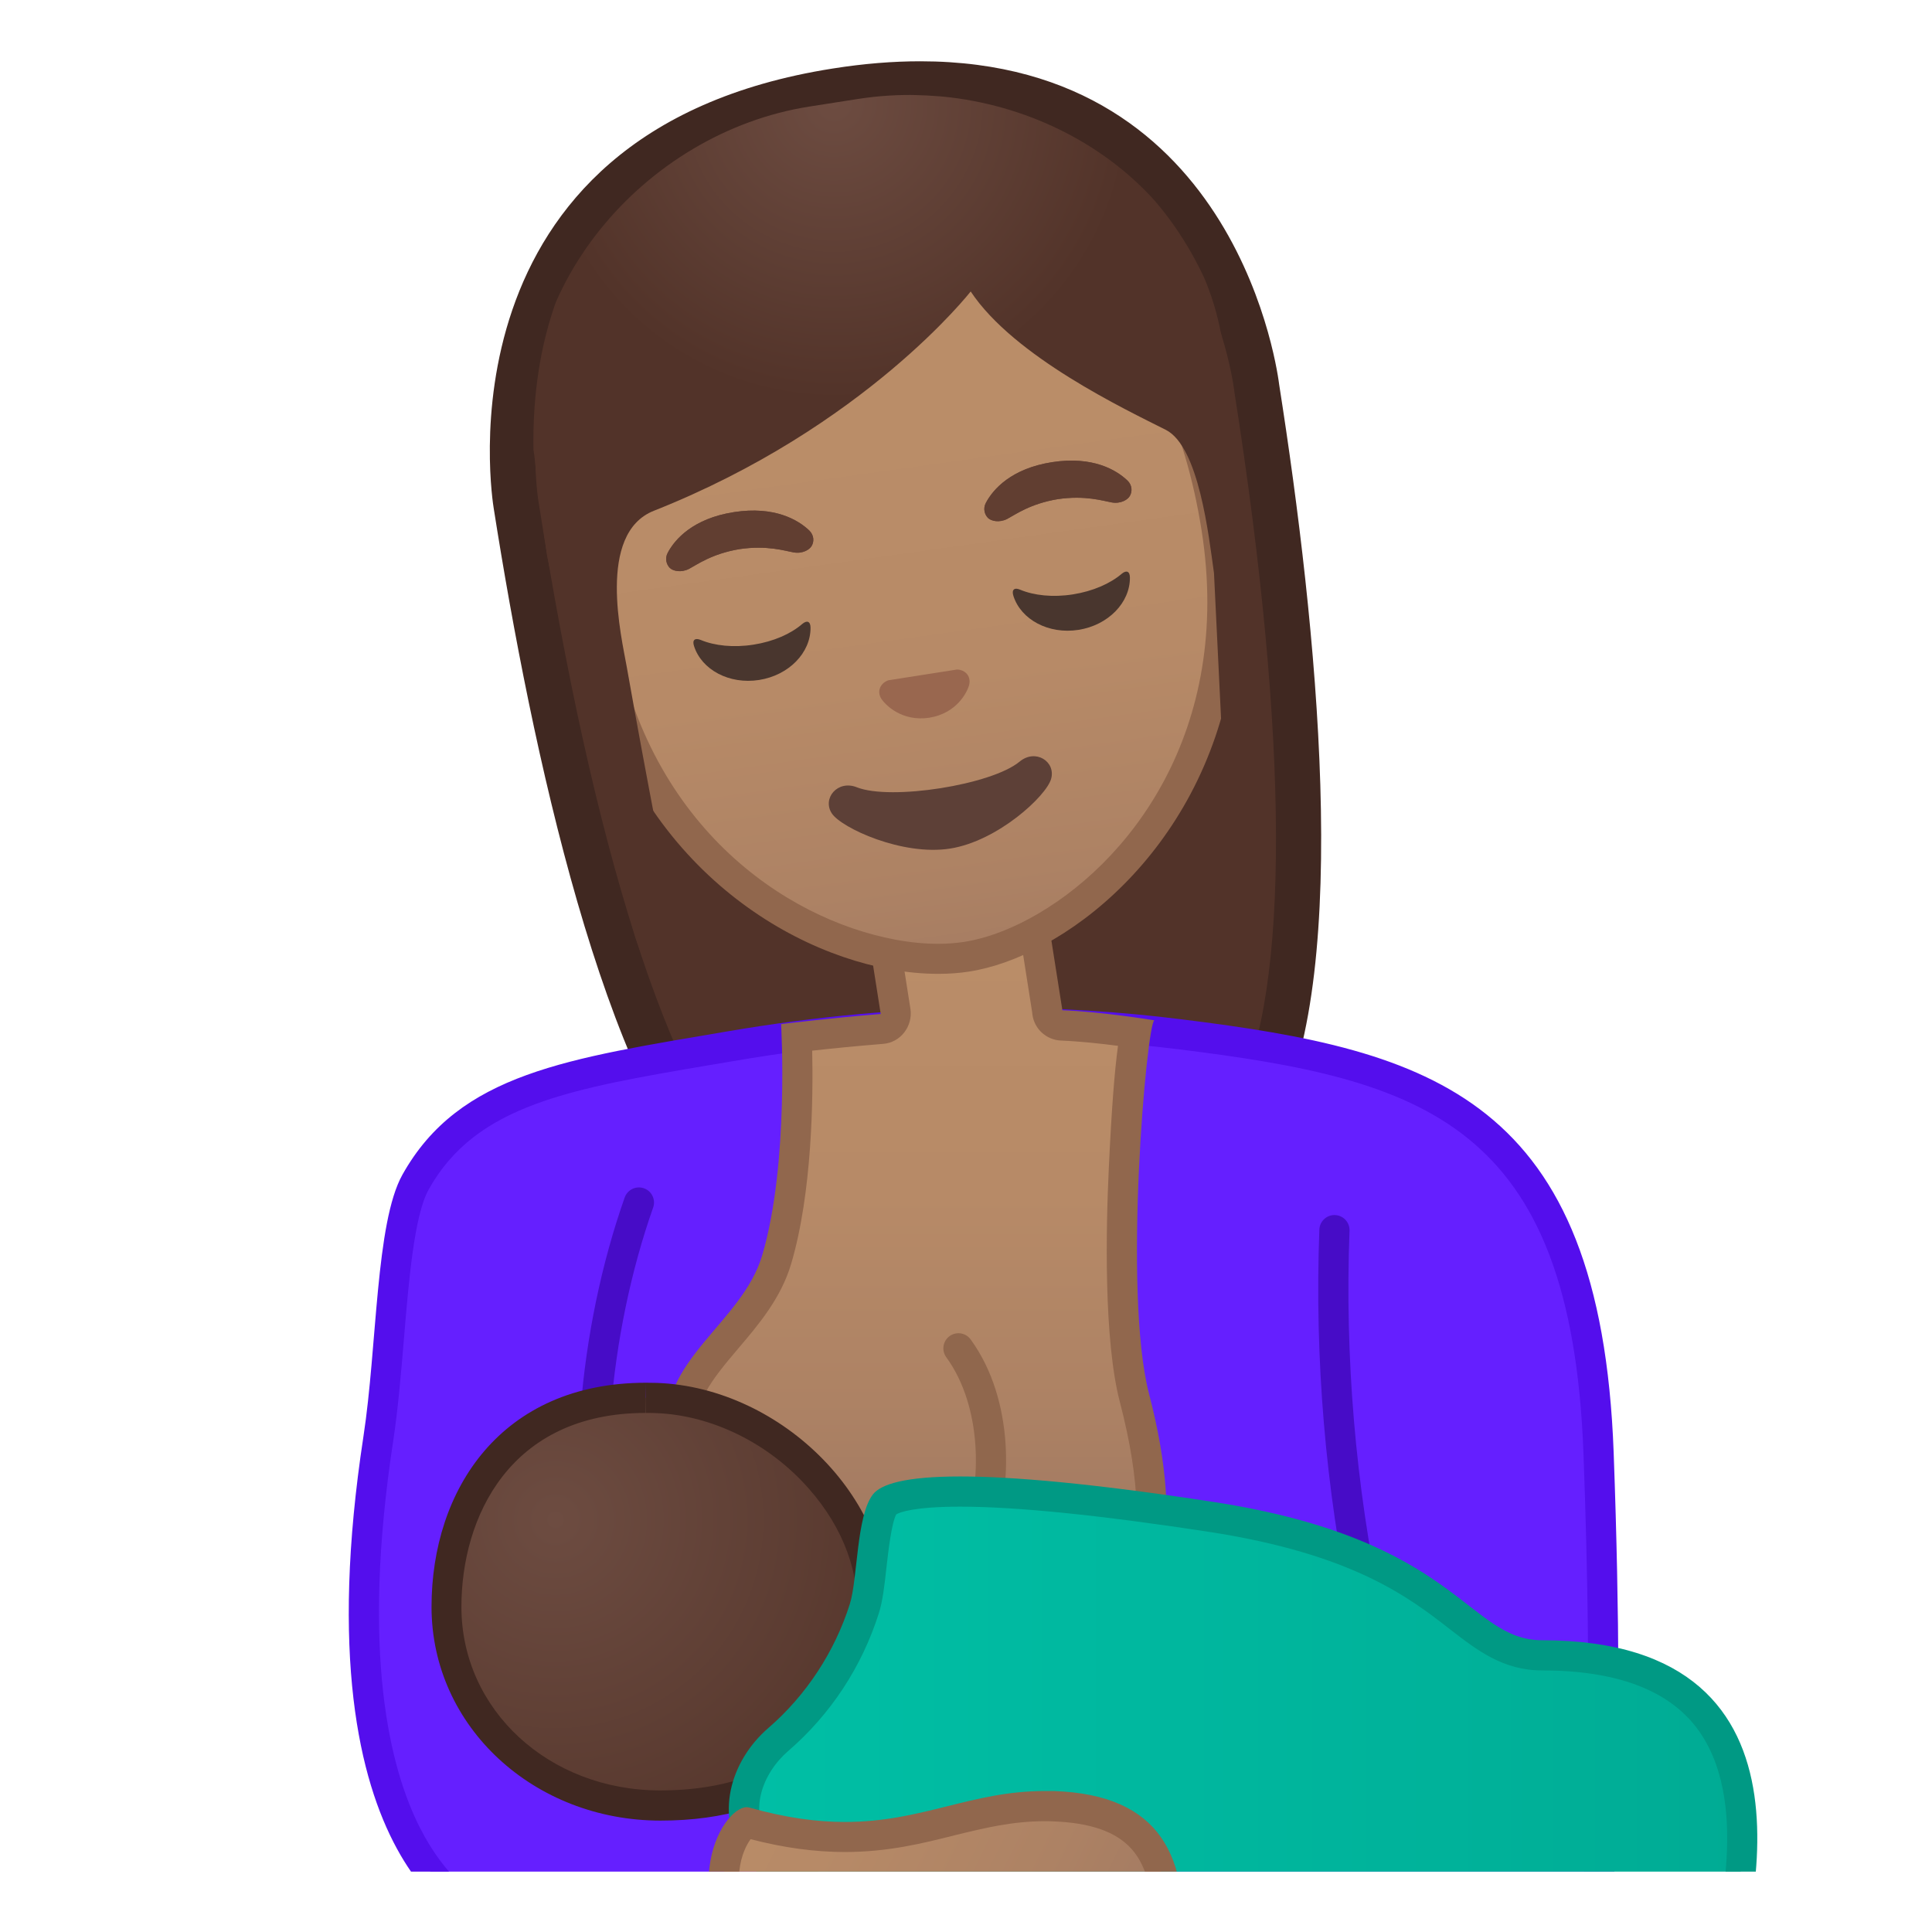 <svg enable-background="new 0 0 128 128" viewBox="0 0 128 128" xmlns="http://www.w3.org/2000/svg" xmlns:xlink="http://www.w3.org/1999/xlink"><defs><rect id="g" x="4" y="4" width="120" height="120"/></defs><clipPath id="a"><use xlink:href="#g"/></clipPath><g clip-path="url(#a)"><radialGradient id="f" cx="56.454" cy="21.611" r="22.295" gradientUnits="userSpaceOnUse"><stop stop-color="#6D4C41" offset="0"/><stop stop-color="#523329" offset="1"/></radialGradient><path d="m54.81 80.86c-1.45 0-4.15-0.28-5.99-2.13-5.75-5.81-10.94-21.89-14.62-45.28-0.07-0.43-1.57-10.33 4.09-18.11 3.6-4.96 9.37-8.1 17.12-9.32 1.93-0.3 3.8-0.46 5.56-0.46 19 0 22.01 18.04 22.29 20.1 3.69 23.46 3.68 40.36 0 47.65-1.6 3.17-5.75 4.07-5.79 4.08l-10.95 1.7-11.01 1.75c-0.02-0.01-0.29 0.02-0.7 0.02z" fill="url(#f)"/><path d="m60.97 7.06c7.6 0 13.36 2.99 17.12 8.9 2.82 4.43 3.56 9.02 3.68 9.9 0 0.02 0.01 0.08 0.01 0.1 3.63 23.08 3.68 39.66 0.13 46.67-1.2 2.38-4.34 3.19-4.71 3.27l-10.93 1.7-10.91 1.73c-0.09 0.01-0.29 0.02-0.56 0.02-0.98 0-3.42-0.16-4.93-1.69-5.53-5.59-10.57-21.38-14.2-44.47-0.06-0.39-1.47-9.69 3.82-16.98 3.36-4.63 8.79-7.56 16.14-8.72 1.87-0.29 3.66-0.43 5.34-0.43m0-3c-1.8 0-3.72 0.15-5.8 0.48-26.6 4.18-22.52 28.75-22.46 29.14 2.51 15.93 7.26 38.25 15.03 46.1 2.25 2.27 5.48 2.58 7.06 2.58 0.58 0 0.94-0.04 0.94-0.04l11.01-1.75 11.01-1.72s4.86-0.96 6.83-4.87c4.98-9.86 2.66-32.56 0.16-48.49-0.05-0.36-2.54-21.43-23.78-21.43z" fill="#402821"/></g><g clip-path="url(#a)"><path d="m32.02 127c-1.18-0.51-10.95-5.57-6.95-31.68 0.32-2.07 0.51-4.42 0.7-6.69 0.34-4.13 0.7-8.4 1.77-10.31 3.37-6.04 9.8-7.13 19.52-8.78l1.37-0.23c6.06-1.03 11.81-1.54 17.59-1.54 4.04 0 8.14 0.26 12.21 0.76 16.18 2.01 26.85 5.03 27.69 27.76 0.68 18.45 0.07 27.94-0.16 30.71h-73.74z" fill="#651FFF"/><path d="m66.02 68.77c3.99 0 8.06 0.25 12.08 0.75 16.14 2 26 4.81 26.81 26.8 0.62 16.74 0.17 26.07-0.09 29.68h-72.6c-0.68-0.33-2.67-1.52-4.39-4.89-2-3.93-3.93-11.56-1.78-25.64 0.32-2.1 0.52-4.47 0.71-6.75 0.32-3.84 0.68-8.19 1.64-9.91 3.14-5.63 9.38-6.68 18.82-8.28l1.37-0.23c6.01-1.03 11.71-1.53 17.43-1.53m0-2c-6.11 0-11.99 0.57-17.76 1.55-10.61 1.81-17.83 2.76-21.6 9.51-1.78 3.19-1.67 11.4-2.58 17.33-4.44 29.03 7.75 32.84 7.75 32.84h74.83s1.08-9.08 0.25-31.75c-0.86-23.52-12.05-26.66-28.57-28.71-4.22-0.53-8.32-0.77-12.32-0.77z" fill="#540EED"/></g><g clip-path="url(#a)"><linearGradient id="e" x1="60.702" x2="60.702" y1="62.117" y2="100.13" gradientUnits="userSpaceOnUse"><stop stop-color="#BA8D68" offset="0"/><stop stop-color="#B78A67" offset=".449"/><stop stop-color="#AD8264" offset=".809"/><stop stop-color="#A47B62" offset="1"/></linearGradient><path d="m62.94 109.91c-9.8 0-16.78-5.8-17.78-14.77-0.29-2.59 1.23-4.38 2.99-6.45 1.32-1.56 2.69-3.17 3.31-5.24 1.5-5.1 1.42-12.17 1.33-14.71 1.2-0.14 3.42-0.38 5.63-0.56 0.28-0.02 0.53-0.16 0.71-0.38s0.25-0.5 0.2-0.77l-0.63-3.98 9.81-1.54 0.87 5.49 0.01 0.09c0.07 0.48 0.47 0.83 0.95 0.85 1.7 0.07 3.7 0.33 4.91 0.5-0.29 1.43-0.57 4.08-0.8 9.03-0.18 3.95-0.33 11.17 0.7 15.15 1.32 5.07 2.64 13.85-3.34 15.8-3.03 0.99-6.02 1.49-8.87 1.49z" fill="url(#e)"/><path d="m67.69 62.65 0.7 4.46c0 0.04 0.01 0.09 0.01 0.11 0.13 0.96 0.93 1.68 1.9 1.72 1.22 0.05 2.64 0.2 3.77 0.35-0.23 1.69-0.43 4.24-0.61 8.13-0.19 4-0.34 11.34 0.73 15.45 2.87 11.01-0.45 13.87-2.68 14.59-2.94 0.95-5.82 1.44-8.56 1.44-9.25 0-15.84-5.45-16.79-13.88-0.23-2.05 0.9-3.5 2.76-5.69 1.33-1.56 2.83-3.33 3.5-5.61 1.39-4.7 1.46-10.99 1.39-14.11 1.24-0.14 2.96-0.31 4.69-0.45 0.56-0.04 1.07-0.32 1.41-0.76s0.49-1 0.41-1.55l-0.47-2.99 3.92-0.62 3.92-0.59m1.66-2.29-11.78 1.86 0.78 4.96c-3.32 0.26-6.6 0.67-6.6 0.67s0.55 9.23-1.25 15.31c-1.33 4.51-6.91 6.92-6.33 12.08 1.06 9.47 8.56 15.66 18.78 15.66 2.87 0 5.96-0.49 9.18-1.54 5-1.62 6.43-7.68 4-17-1.76-6.77-0.15-24.59 0.35-24.76-0.29-0.05-3.53-0.57-6.1-0.67 0-0.03-0.01-0.07-0.01-0.1l-1.02-6.47zm7.14 7.26c-0.01 0-0.01 0 0 0h0.01-0.01z" fill="#91674D"/></g><g clip-path="url(#a)"><linearGradient id="d" x1="58.718" x2="63.891" y1="28.371" y2="65.36" gradientUnits="userSpaceOnUse"><stop stop-color="#BA8D68" offset="0"/><stop stop-color="#B78A67" offset=".449"/><stop stop-color="#AD8264" offset=".809"/><stop stop-color="#A47B62" offset="1"/></linearGradient><path d="m62.17 63.52c-0.97 0-2-0.1-3.05-0.3-7.65-1.42-17.36-7.99-19.53-21.79-1.25-7.92-0.09-14.79 3.33-19.86 3.01-4.46 7.72-7.4 13.26-8.27 1.09-0.17 2.2-0.26 3.28-0.26 13.04 0 19.47 11.33 21.14 21.94 2.17 13.82-5.06 23.05-11.92 26.75-1.58 0.85-3.18 1.42-4.62 1.65-0.59 0.1-1.23 0.14-1.89 0.14z" fill="url(#d)"/><path d="m59.46 14.05c4.75 0 9.08 1.7 12.52 4.93 3.91 3.66 6.54 9.25 7.63 16.17 2.09 13.31-4.84 22.17-11.41 25.71-1.48 0.8-2.97 1.33-4.3 1.54-0.54 0.08-1.12 0.13-1.73 0.13-0.91 0-1.87-0.09-2.87-0.28-7.33-1.37-16.63-7.67-18.72-20.96-2.78-17.66 6.75-25.58 15.75-26.99 1.05-0.17 2.1-0.25 3.13-0.25m0-2c-1.14 0-2.29 0.09-3.44 0.27-11.16 1.76-20.19 11.68-17.42 29.28 2.22 14.13 12.29 21.12 20.33 22.61 1.13 0.21 2.21 0.31 3.23 0.31 0.72 0 1.4-0.05 2.04-0.15 1.55-0.24 3.24-0.84 4.94-1.76 7.2-3.88 14.66-13.63 12.44-27.78-2.47-15.79-12.1-22.78-22.12-22.78z" fill="#91674D"/></g><g clip-path="url(#a)"><defs><path id="c" d="m42.42 63s-1.67-4.25-3.83-13.5c-2.17-9.25-3.17-19.17-3.17-19.17-1.73-11 7.21-21.54 18.2-23.27l3.2-0.5c11-1.73 22.43 5.05 24.16 16.04 0 0 1.65 6.83 2.59 15.65s2.19 18.44 2.19 18.44l-43.34 6.31z"/></defs><clipPath id="b"><use xlink:href="#c"/></clipPath><g clip-path="url(#b)"><radialGradient id="q" cx="225.64" cy="-16.645" r="24.764" gradientTransform="matrix(.786 -.124 .124 .786 -120.03 47.903)" gradientUnits="userSpaceOnUse"><stop stop-color="#6D4C41" offset="0"/><stop stop-color="#523329" offset="1"/></radialGradient><path d="m81.58 23.92s-3-20.33-26.17-17.33c-25.29 3.28-19.5 28.67-19.5 28.67s5.04 23.77 6.5 27.83c1.5 4.19 1.83-4.42 1.83-4.42s-1.29-6.43-2.72-14.51c-0.33-1.89-2.01-8.81 1.8-10.32 13.99-5.54 20.99-14.53 20.99-14.53 2.87 4.33 10.26 7.82 12.93 9.17 2.19 1.11 2.84 7 3.19 9.49l0.94 19.34s2.14 6.34 2.88 2c1-5.93-2.67-35.39-2.67-35.39z" fill="url(#q)"/></g></g><g clip-path="url(#a)"><g fill="#6D4C41"><path d="m53.62 35.15c-0.73-0.7-2.3-1.64-5-1.22s-3.91 1.8-4.38 2.69c-0.21 0.39-0.08 0.79 0.14 1.01 0.21 0.2 0.74 0.33 1.27 0.06 0.53-0.28 1.53-1.01 3.35-1.31 1.83-0.27 3.01 0.12 3.59 0.22 0.59 0.1 1.06-0.19 1.19-0.44 0.16-0.28 0.16-0.69-0.16-1.01z"/><path d="m74.7 31.84c-0.73-0.7-2.3-1.64-5-1.22s-3.91 1.8-4.38 2.69c-0.21 0.39-0.08 0.79 0.14 1.01 0.21 0.2 0.74 0.33 1.27 0.06 0.53-0.28 1.53-1.01 3.35-1.31 1.83-0.27 3.01 0.12 3.59 0.22 0.59 0.1 1.06-0.19 1.19-0.44 0.16-0.28 0.16-0.7-0.16-1.01z"/></g><path d="m67.55 50.46c-1.85 1.54-8.54 2.59-10.78 1.7-1.28-0.51-2.31 0.74-1.66 1.73 0.64 0.97 4.68 2.83 7.84 2.33s6.38-3.49 6.69-4.62c0.32-1.14-1.03-2.02-2.09-1.14z" fill="#5D4037"/><path d="m63.6 44.38c-0.07-0.02-0.14-0.02-0.21-0.02l-4.53 0.71c-0.07 0.02-0.13 0.05-0.2 0.09-0.38 0.23-0.54 0.69-0.28 1.12 0.27 0.42 1.37 1.55 3.19 1.27 1.82-0.29 2.52-1.7 2.64-2.18 0.12-0.5-0.17-0.89-0.61-0.99z" fill="#99674F"/><path d="m49.92 42.71c-1.33 0.21-2.58 0.07-3.49-0.31-0.39-0.16-0.58 0-0.45 0.4 0.5 1.57 2.33 2.56 4.31 2.25s3.42-1.81 3.41-3.46c0-0.42-0.23-0.52-0.55-0.25-0.75 0.65-1.89 1.16-3.23 1.37z" fill="#49362E"/><path d="m71.08 39.38c-1.33 0.21-2.58 0.07-3.49-0.31-0.39-0.17-0.58 0-0.45 0.41 0.5 1.57 2.33 2.56 4.31 2.25s3.42-1.81 3.41-3.46c0-0.42-0.23-0.52-0.55-0.25-0.75 0.64-1.9 1.15-3.23 1.36z" fill="#49362E"/><path d="m53.62 35.15c-0.73-0.7-2.3-1.64-5-1.22s-3.91 1.8-4.38 2.69c-0.21 0.39-0.08 0.79 0.14 1.01 0.21 0.2 0.74 0.33 1.27 0.06 0.53-0.28 1.53-1.01 3.35-1.31 1.83-0.27 3.01 0.12 3.59 0.22 0.59 0.1 1.06-0.19 1.19-0.44 0.16-0.28 0.16-0.69-0.16-1.01z" fill="#613E31"/><path d="m74.7 31.84c-0.73-0.7-2.3-1.64-5-1.22s-3.91 1.8-4.38 2.69c-0.21 0.39-0.08 0.79 0.14 1.01 0.21 0.2 0.74 0.33 1.27 0.06 0.53-0.28 1.53-1.01 3.35-1.31 1.83-0.27 3.01 0.12 3.59 0.22 0.59 0.1 1.06-0.19 1.19-0.44 0.16-0.28 0.16-0.7-0.16-1.01z" fill="#613E31"/></g><path d="m42.33 79.67c-3 8.5-4 19.27-1.96 27.33" clip-path="url(#a)" fill="none" stroke="#470CC7" stroke-linecap="round" stroke-linejoin="round" stroke-miterlimit="10" stroke-width="2"/><g clip-path="url(#a)"><radialGradient id="p" cx="35.682" cy="100.1" r="24.436" gradientTransform="matrix(1.127 0 0 1.13 -3.403 -12.422)" gradientUnits="userSpaceOnUse"><stop stop-color="#6D4C41" offset="0"/><stop stop-color="#523329" offset="1"/></radialGradient><path d="m43.75 119.62c-7.94 0-14.17-5.78-14.17-13.16 0-6.39 3.46-13.86 13.21-13.86 0.22 0 0.45 0 0.67 0.01 3.99 0.14 8.05 2.14 10.88 5.35 2.5 2.83 3.71 6.18 3.41 9.43-0.5 5.59-3.35 12.23-14 12.23z" fill="url(#p)"/><path d="m42.8 91.61v2c0.21 0 0.42 0 0.63 0.01 3.72 0.13 7.52 2 10.16 5.01 2.31 2.62 3.44 5.71 3.16 8.68-0.85 9.35-7.55 11.31-13.01 11.31-7.38 0-13.17-5.34-13.17-12.16 0-5.93 3.2-12.85 12.21-12.85l0.02-2c-9.6 0-14.21 7.09-14.21 14.85 0 7.96 6.81 14.16 15.17 14.16s14.18-4.17 15-13.13c0.72-7.93-6.9-15.57-15.25-15.87-0.25 0-0.48-0.01-0.71-0.01z" fill="#402821"/></g><path d="m63.5 89.33c2.67 3.67 2.54 9.17 1.33 12.33" clip-path="url(#a)" fill="none" stroke="#90674D" stroke-linecap="round" stroke-linejoin="round" stroke-miterlimit="10" stroke-width="2"/><path d="m88.41 81.5c-0.32 8.47 0.4 16.98 2.13 25.27" clip-path="url(#a)" fill="none" stroke="#470CC7" stroke-linecap="round" stroke-linejoin="round" stroke-miterlimit="10" stroke-width="2"/><g clip-path="url(#a)"><linearGradient id="o" x1="49.28" x2="115.42" y1="116.52" y2="116.52" gradientUnits="userSpaceOnUse"><stop stop-color="#00BFA5" offset="0"/><stop stop-color="#00B29A" offset=".705"/><stop stop-color="#00AB94" offset="1"/></linearGradient><path d="m103.55 134.23c-1.69 0-3.06-0.31-4.38-0.61-1.25-0.28-2.54-0.57-4-0.57-0.73 0-1.44 0.07-2.18 0.21-0.41 0.08-0.88 0.12-1.41 0.12-3.17 0-7.8-1.4-12.27-2.75-3.34-1.01-6.5-1.96-9.08-2.36l-1.74-0.26c-6.02-0.9-16.09-2.42-18.27-5.35-1.86-2.51-0.74-5.63 1.33-7.42 2.65-2.29 4.61-5.28 5.69-8.65 0.23-0.72 0.35-1.76 0.47-2.86 0.16-1.45 0.39-3.45 0.9-4.1 0.06-0.08 0.75-0.8 4.99-0.8 3.77 0 9.35 0.56 16.58 1.67 9.84 1.51 13.68 4.48 16.49 6.66 1.82 1.41 3.25 2.52 5.5 2.52 5.19 0 8.9 1.4 11.01 4.17 4.06 5.31 1.58 14.41 0.52 18.29l-0.03 0.1c-0.05 0.01-0.1 0.02-0.17 0.03-0.82 0.16-2.34 0.47-5.27 1.27-1.69 0.46-3.22 0.69-4.68 0.69z" fill="url(#o)"/><path d="m63.61 99.82c3.72 0 9.24 0.56 16.43 1.66 9.59 1.47 13.31 4.35 16.02 6.46 1.81 1.4 3.52 2.73 6.11 2.73 4.87 0 8.3 1.27 10.22 3.78 3.6 4.72 1.56 12.96 0.49 16.93-0.9 0.19-2.4 0.51-4.9 1.2-1.61 0.44-3.05 0.66-4.42 0.66-1.58 0-2.83-0.28-4.16-0.58-1.3-0.29-2.65-0.6-4.22-0.6-0.79 0-1.56 0.08-2.37 0.23-0.35 0.07-0.76 0.1-1.22 0.1-3.03 0-7.58-1.38-11.98-2.71-3.38-1.02-6.57-1.99-9.22-2.39-0.55-0.08-1.13-0.17-1.73-0.26-5.48-0.82-15.69-2.35-17.62-4.96-1.5-2.02-0.54-4.58 1.19-6.07 2.79-2.41 4.86-5.55 5.99-9.1 0.26-0.81 0.38-1.85 0.51-3.05 0.12-1.04 0.33-2.93 0.65-3.52 0.22-0.14 1.21-0.51 4.23-0.51m-4.2 0.42m4.2-2.42c-3.64 0-5.24 0.51-5.77 1.18-1.11 1.41-1.01 5.61-1.54 7.28-1 3.15-2.88 6.03-5.39 8.2-2.53 2.18-3.63 5.89-1.48 8.78 2.65 3.56 14.04 4.99 20.66 6 6.01 0.92 15.79 5.12 21.5 5.12 0.58 0 1.11-0.04 1.6-0.14 0.71-0.14 1.37-0.19 1.99-0.19 2.84 0 4.94 1.18 8.38 1.18 1.39 0 2.99-0.19 4.95-0.73 5-1.38 5.9-1.28 6-1.5 1.35-5.05 7.35-24.33-12.33-24.33-5 0-5.5-6.67-21.83-9.17-7.98-1.22-13.28-1.68-16.74-1.68z" fill="#009984"/></g><g clip-path="url(#a)"><defs><path id="n" d="m20.08 113.5 10.75 0.5s3.18 4.76 8.83 5.67c7.83 1.25 10.75-1.25 10.75-1.25l33.17-2.83 12.92 20.33-2.75 12.42-75-15.08 1.33-19.76z"/></defs><clipPath id="m"><use xlink:href="#n"/></clipPath><g clip-path="url(#m)"><linearGradient id="l" x1="38.223" x2="74.38" y1="117.39" y2="130.52" gradientTransform="matrix(.994 .109 -.109 .994 13.885 -5.962)" gradientUnits="userSpaceOnUse"><stop stop-color="#BA8D68" offset="0"/><stop stop-color="#B78A67" offset=".449"/><stop stop-color="#AD8264" offset=".809"/><stop stop-color="#A47B62" offset="1"/></linearGradient><path d="m71.06 132.82c-0.39 0-0.51-0.14-0.6-0.28-0.63-0.98-1.7-1.57-2.88-1.57-0.19 0-0.39 0.02-0.58 0.05-4 0.68-7.2 1-10.07 1-2.41 0-4.71-0.22-7.7-0.73-0.63-0.11-1.11-0.59-1.19-1.21-0.16-1.2-0.31-3.95-0.05-6.23 0.22-1.97 1.15-2.95 1.48-3.12 2.31 0.65 4.44 0.96 6.51 0.96 2.73 0 4.92-0.55 7.05-1.08 2.01-0.5 3.91-0.97 6.19-0.97 0.19 0 0.39 0 0.58 0.01 2.77 0.1 4.71 0.81 5.92 2.16 1.32 1.47 1.85 3.84 1.64 7.23-1 0.95-4.46 3.78-6.3 3.78z" fill="url(#l)"/><path d="m69.21 120.66c0.18 0 0.36 0 0.55 0.01 2.49 0.09 4.19 0.69 5.21 1.83 1.08 1.21 1.54 3.21 1.41 6.1-1.31 1.16-3.95 3.06-5.21 3.21-0.82-1.15-2.15-1.84-3.59-1.84-0.25 0-0.5 0.02-0.75 0.06-3.95 0.67-7.09 0.99-9.9 0.99-2.35 0-4.61-0.21-7.54-0.71-0.19-0.03-0.34-0.17-0.36-0.35-0.15-1.15-0.3-3.79-0.05-5.99 0.12-1.09 0.5-1.78 0.75-2.12 2.2 0.57 4.24 0.85 6.24 0.85 2.85 0 5.11-0.56 7.29-1.11 1.96-0.48 3.8-0.93 5.95-0.93m-19.24 0.96m19.24-2.96c-4.87 0-8.09 2.05-13.23 2.05-1.82 0-3.89-0.26-6.35-0.96-0.05-0.01-0.1-0.02-0.16-0.02-0.82 0-2.19 1.55-2.47 4.02-0.28 2.5-0.09 5.35 0.06 6.47 0.14 1.06 0.96 1.88 2.01 2.06 2.68 0.46 5.11 0.74 7.87 0.74 2.84 0 6.03-0.3 10.24-1.02 0.14-0.02 0.28-0.03 0.41-0.03 0.81 0 1.59 0.41 2.03 1.1 0.33 0.53 0.84 0.74 1.44 0.74 2.68 0 7.27-4.24 7.27-4.32 0.5-6.5-1.42-10.58-8.5-10.83h-0.62z" fill="#91674D"/></g></g><g display="none"><g display="inline"><g opacity=".6"><circle cx="-101" cy="64" r="28" fill="none" opacity=".61" stroke="#000" stroke-miterlimit="10" stroke-width=".263"/><line x1="-81" x2="-81" y2="128" fill="none" opacity=".61" stroke="#000" stroke-miterlimit="10" stroke-width=".25"/><line x1="-121" x2="-121" y2="128" fill="none" opacity=".61" stroke="#000" stroke-miterlimit="10" stroke-width=".25"/><line x1="-101" x2="-101" y2="128" fill="none" opacity=".61" stroke="#000" stroke-miterlimit="10" stroke-width=".25"/><line x1="-37" x2="-165" y1="64" y2="64" fill="none" opacity=".61" stroke="#000" stroke-miterlimit="10" stroke-width=".25"/><line x1="-37" x2="-165" y1="44" y2="44" fill="none" opacity=".61" stroke="#000" stroke-miterlimit="10" stroke-width=".25"/><line x1="-37" x2="-165" y1="83.75" y2="83.75" fill="none" opacity=".61" stroke="#000" stroke-miterlimit="10" stroke-width=".25"/><line x1="-37" x2="-165" y1="128" fill="none" opacity=".61" stroke="#000" stroke-miterlimit="10" stroke-width=".25"/><line x1="-165" x2="-37" y1="128" fill="none" opacity=".61" stroke="#000" stroke-miterlimit="10" stroke-width=".25"/><g opacity=".61"><path d="m-101 4.26c32.94 0 59.74 26.8 59.74 59.74s-26.8 59.74-59.74 59.74-59.74-26.8-59.74-59.74 26.8-59.74 59.74-59.74m0-0.26c-33.14 0-60 26.86-60 60s26.86 60 60 60 60-26.86 60-60-26.86-60-60-60z"/></g><path d="m-57.03 115.97h-87.94c-4.42 0-8.03-3.61-8.03-8.03v-87.91c0-4.42 3.61-8.03 8.03-8.03h87.94c4.42 0 8.03 3.61 8.03 8.03v87.91c0 4.42-3.61 8.03-8.03 8.03z" fill="none" opacity=".61" stroke="#000" stroke-miterlimit="10" stroke-width=".258"/><path d="m-65 124h-72c-4.4 0-8-3.6-8-8v-104c0-4.4 3.6-8 8-8h72c4.4 0 8 3.6 8 8v104c0 4.4-3.6 8-8 8z" fill="none" opacity=".61" stroke="#000" stroke-miterlimit="10" stroke-width=".263"/><path d="m-51.23 108h-99.54c-5.63 0-10.23-4.6-10.23-10.23v-67.49c0-5.63 4.6-10.23 10.23-10.23h99.54c5.63 0 10.23 4.6 10.23 10.23v67.48c0 5.64-4.6 10.24-10.23 10.24z" fill="none" opacity=".61" stroke="#000" stroke-miterlimit="10" stroke-width=".263"/></g><g opacity=".2"><defs><rect id="h" x="-165" width="128" height="128" opacity=".2"/></defs><clipPath id="k"><use xlink:href="#h"/></clipPath><g clip-path="url(#k)"><g fill="none" stroke="#000" stroke-miterlimit="10" stroke-width=".25"><line x1="-193" x2="-193" y1="160" y2="-32"/><line x1="-189" x2="-189" y1="160" y2="-32"/><line x1="-185" x2="-185" y1="160" y2="-32"/><line x1="-181" x2="-181" y1="160" y2="-32"/><line x1="-177" x2="-177" y1="160" y2="-32"/><line x1="-173" x2="-173" y1="160" y2="-32"/><line x1="-169" x2="-169" y1="160" y2="-32"/><line x1="-165" x2="-165" y1="160" y2="-32"/><line x1="-161" x2="-161" y1="160" y2="-32"/><line x1="-157" x2="-157" y1="160" y2="-32"/><line x1="-153" x2="-153" y1="160" y2="-32"/><line x1="-149" x2="-149" y1="160" y2="-32"/><line x1="-145" x2="-145" y1="160" y2="-32"/><line x1="-141" x2="-141" y1="160" y2="-32"/><line x1="-137" x2="-137" y1="160" y2="-32"/><line x1="-133" x2="-133" y1="160" y2="-32"/><line x1="-129" x2="-129" y1="160" y2="-32"/><line x1="-125" x2="-125" y1="160" y2="-32"/><line x1="-121" x2="-121" y1="160" y2="-32"/><line x1="-117" x2="-117" y1="160" y2="-32"/><line x1="-113" x2="-113" y1="160" y2="-32"/><line x1="-109" x2="-109" y1="160" y2="-32"/><line x1="-105" x2="-105" y1="160" y2="-32"/><line x1="-101" x2="-101" y1="160" y2="-32"/><line x1="-97" x2="-97" y1="160" y2="-32"/><line x1="-93" x2="-93" y1="160" y2="-32"/><line x1="-89" x2="-89" y1="160" y2="-32"/><line x1="-85" x2="-85" y1="160" y2="-32"/><line x1="-81" x2="-81" y1="160" y2="-32"/><line x1="-77" x2="-77" y1="160" y2="-32"/><line x1="-73" x2="-73" y1="160" y2="-32"/><line x1="-69" x2="-69" y1="160" y2="-32"/><line x1="-65" x2="-65" y1="160" y2="-32"/><line x1="-61" x2="-61" y1="160" y2="-32"/><line x1="-57" x2="-57" y1="160" y2="-32"/><line x1="-53" x2="-53" y1="160" y2="-32"/><line x1="-49" x2="-49" y1="160" y2="-32"/><line x1="-45" x2="-45" y1="160" y2="-32"/><line x1="-41" x2="-41" y1="160" y2="-32"/><line x1="-37" x2="-37" y1="160" y2="-32"/><line x1="-33" x2="-33" y1="160" y2="-32"/><line x1="-29" x2="-29" y1="160" y2="-32"/><line x1="-28" x2="-28" y1="166.05" y2="-25.95"/><line x1="-21" x2="-21" y1="160" y2="-32"/><line x1="-17" x2="-17" y1="160" y2="-32"/><line x1="-13" x2="-13" y1="160" y2="-32"/><line x1="-9" x2="-9" y1="160" y2="-32"/></g><g fill="none" stroke="#000" stroke-miterlimit="10" stroke-width=".25"><line x1="-197" x2="-5" y1="-28" y2="-28"/><line x1="-197" x2="-5" y1="-24" y2="-24"/><line x1="-197" x2="-5" y1="-20" y2="-20"/><line x1="-197" x2="-5" y1="-16" y2="-16"/><line x1="-197" x2="-5" y1="-12" y2="-12"/><line x1="-197" x2="-5" y1="-8" y2="-8"/><line x1="-197" x2="-5" y1="-4" y2="-4"/><line x1="-197" x2="-5"/><line x1="-197" x2="-5" y1="4" y2="4"/><line x1="-197" x2="-5" y1="8" y2="8"/><line x1="-197" x2="-5" y1="12" y2="12"/><line x1="-197" x2="-5" y1="16" y2="16"/><line x1="-197" x2="-5" y1="20" y2="20"/><line x1="-197" x2="-5" y1="24" y2="24"/><line x1="-197" x2="-5" y1="28" y2="28"/><line x1="-197" x2="-5" y1="32" y2="32"/><line x1="-197" x2="-5" y1="36" y2="36"/><line x1="-197" x2="-5" y1="40" y2="40"/><line x1="-197" x2="-5" y1="44" y2="44"/><line x1="-197" x2="-5" y1="48" y2="48"/><line x1="-197" x2="-5" y1="52" y2="52"/><line x1="-197" x2="-5" y1="56" y2="56"/><line x1="-197" x2="-5" y1="60" y2="60"/><line x1="-197" x2="-5" y1="64" y2="64"/><line x1="-197" x2="-5" y1="68" y2="68"/><line x1="-197" x2="-5" y1="72" y2="72"/><line x1="-197" x2="-5" y1="76" y2="76"/><line x1="-197" x2="-5" y1="80" y2="80"/><line x1="-197" x2="-5" y1="84" y2="84"/><line x1="-197" x2="-5" y1="88" y2="88"/><line x1="-197" x2="-5" y1="92" y2="92"/><line x1="-197" x2="-5" y1="96" y2="96"/><line x1="-197" x2="-5" y1="100" y2="100"/><line x1="-197" x2="-5" y1="104" y2="104"/><line x1="-197" x2="-5" y1="108" y2="108"/><line x1="-197" x2="-5" y1="112" y2="112"/><line x1="-197" x2="-5" y1="116" y2="116"/><line x1="-197" x2="-5" y1="120" y2="120"/><line x1="-197" x2="-5" y1="124" y2="124"/><line x1="-197" x2="-5" y1="128" y2="128"/><line x1="-197" x2="-5" y1="132" y2="132"/><line x1="-197" x2="-5" y1="136" y2="136"/><line x1="-197" x2="-5" y1="140" y2="140"/><line x1="-197" x2="-5" y1="144" y2="144"/><line x1="-197" x2="-5" y1="148" y2="148"/><line x1="-197" x2="-5" y1="152" y2="152"/><line x1="-197" x2="-5" y1="156" y2="156"/></g><path d="m-5.25-31.75v191.5h-191.5v-191.5h191.5m0.25-0.25h-192v192h192v-192z"/></g></g><g fill="#F44336"><rect x="-165" width="4" height="128" opacity=".3"/><rect x="-41" width="4" height="128" opacity=".3"/><rect transform="matrix(-1.837e-16 1 -1 -1.837e-16 -99 103)" x="-103" y="-58" width="4" height="120" opacity=".3"/><rect transform="matrix(-1.837e-16 1 -1 -1.837e-16 25 227)" x="-103" y="66" width="4" height="120" opacity=".3"/></g></g><g display="inline"><g opacity=".6"><circle cx="64" cy="64" r="28" fill="none" opacity=".61" stroke="#000" stroke-miterlimit="10" stroke-width=".263"/><line x1="84" x2="84" y2="128" fill="none" opacity=".61" stroke="#000" stroke-miterlimit="10" stroke-width=".25"/><line x1="44" x2="44" y2="128" fill="none" opacity=".61" stroke="#000" stroke-miterlimit="10" stroke-width=".25"/><line x1="64" x2="64" y2="128" fill="none" opacity=".61" stroke="#000" stroke-miterlimit="10" stroke-width=".25"/><line x1="128" y1="64" y2="64" fill="none" opacity=".61" stroke="#000" stroke-miterlimit="10" stroke-width=".25"/><line x1="128" y1="44" y2="44" fill="none" opacity=".61" stroke="#000" stroke-miterlimit="10" stroke-width=".25"/><line x1="128" y1="83.75" y2="83.75" fill="none" opacity=".61" stroke="#000" stroke-miterlimit="10" stroke-width=".25"/><line x1="128" y1="128" fill="none" opacity=".61" stroke="#000" stroke-miterlimit="10" stroke-width=".25"/><line x2="128" y1="128" fill="none" opacity=".61" stroke="#000" stroke-miterlimit="10" stroke-width=".25"/><g opacity=".61"><path d="M64,4.26c32.94,0,59.74,26.8,59.74,59.74S96.94,123.74,64,123.74S4.26,96.94,4.26,64S31.06,4.26,64,4.26 M64,4 C30.86,4,4,30.86,4,64s26.86,60,60,60s60-26.86,60-60S97.14,4,64,4L64,4z"/></g><path d="m107.97 115.97h-87.94c-4.42 0-8.03-3.61-8.03-8.03v-87.91c0-4.42 3.61-8.03 8.03-8.03h87.94c4.42 0 8.03 3.61 8.03 8.03v87.91c0 4.42-3.61 8.03-8.03 8.03z" fill="none" opacity=".61" stroke="#000" stroke-miterlimit="10" stroke-width=".258"/><path d="m100 124h-72c-4.4 0-8-3.6-8-8v-104c0-4.4 3.6-8 8-8h72c4.4 0 8 3.6 8 8v104c0 4.4-3.6 8-8 8z" fill="none" opacity=".61" stroke="#000" stroke-miterlimit="10" stroke-width=".263"/><path d="M113.77,108H14.23 C8.6,108,4,103.4,4,97.77V30.28c0-5.63,4.6-10.23,10.23-10.23h99.54c5.63,0,10.23,4.6,10.23,10.23v67.48 C124,103.4,119.4,108,113.77,108z" fill="none" opacity=".61" stroke="#000" stroke-miterlimit="10" stroke-width=".263"/></g><g opacity=".2"><defs><rect id="i" width="128" height="128" opacity=".2"/></defs><clipPath id="j"><use xlink:href="#i"/></clipPath><g clip-path="url(#j)"><g fill="none" stroke="#000" stroke-miterlimit="10" stroke-width=".25"><line x1="-28" x2="-28" y1="160" y2="-32"/><line x1="-24" x2="-24" y1="160" y2="-32"/><line x1="-20" x2="-20" y1="160" y2="-32"/><line x1="-16" x2="-16" y1="160" y2="-32"/><line x1="-12" x2="-12" y1="160" y2="-32"/><line x1="-8" x2="-8" y1="160" y2="-32"/><line x1="-4" x2="-4" y1="160" y2="-32"/><line y1="160" y2="-32"/><line x1="4" x2="4" y1="160" y2="-32"/><line x1="8" x2="8" y1="160" y2="-32"/><line x1="12" x2="12" y1="160" y2="-32"/><line x1="16" x2="16" y1="160" y2="-32"/><line x1="20" x2="20" y1="160" y2="-32"/><line x1="24" x2="24" y1="160" y2="-32"/><line x1="28" x2="28" y1="160" y2="-32"/><line x1="32" x2="32" y1="160" y2="-32"/><line x1="36" x2="36" y1="160" y2="-32"/><line x1="40" x2="40" y1="160" y2="-32"/><line x1="44" x2="44" y1="160" y2="-32"/><line x1="48" x2="48" y1="160" y2="-32"/><line x1="52" x2="52" y1="160" y2="-32"/><line x1="56" x2="56" y1="160" y2="-32"/><line x1="60" x2="60" y1="160" y2="-32"/><line x1="64" x2="64" y1="160" y2="-32"/><line x1="68" x2="68" y1="160" y2="-32"/><line x1="72" x2="72" y1="160" y2="-32"/><line x1="76" x2="76" y1="160" y2="-32"/><line x1="80" x2="80" y1="160" y2="-32"/><line x1="84" x2="84" y1="160" y2="-32"/><line x1="88" x2="88" y1="160" y2="-32"/><line x1="92" x2="92" y1="160" y2="-32"/><line x1="96" x2="96" y1="160" y2="-32"/><line x1="100" x2="100" y1="160" y2="-32"/><line x1="104" x2="104" y1="160" y2="-32"/><line x1="108" x2="108" y1="160" y2="-32"/><line x1="112" x2="112" y1="160" y2="-32"/><line x1="116" x2="116" y1="160" y2="-32"/><line x1="120" x2="120" y1="160" y2="-32"/><line x1="124" x2="124" y1="160" y2="-32"/><line x1="128" x2="128" y1="160" y2="-32"/><line x1="132" x2="132" y1="160" y2="-32"/><line x1="136" x2="136" y1="160" y2="-32"/><line x1="137" x2="137" y1="166.05" y2="-25.95"/><line x1="144" x2="144" y1="160" y2="-32"/><line x1="148" x2="148" y1="160" y2="-32"/><line x1="152" x2="152" y1="160" y2="-32"/><line x1="156" x2="156" y1="160" y2="-32"/></g><g fill="none" stroke="#000" stroke-miterlimit="10" stroke-width=".25"><line x1="-32" x2="160" y1="-28" y2="-28"/><line x1="-32" x2="160" y1="-24" y2="-24"/><line x1="-32" x2="160" y1="-20" y2="-20"/><line x1="-32" x2="160" y1="-16" y2="-16"/><line x1="-32" x2="160" y1="-12" y2="-12"/><line x1="-32" x2="160" y1="-8" y2="-8"/><line x1="-32" x2="160" y1="-4" y2="-4"/><line x1="-32" x2="160"/><line x1="-32" x2="160" y1="4" y2="4"/><line x1="-32" x2="160" y1="8" y2="8"/><line x1="-32" x2="160" y1="12" y2="12"/><line x1="-32" x2="160" y1="16" y2="16"/><line x1="-32" x2="160" y1="20" y2="20"/><line x1="-32" x2="160" y1="24" y2="24"/><line x1="-32" x2="160" y1="28" y2="28"/><line x1="-32" x2="160" y1="32" y2="32"/><line x1="-32" x2="160" y1="36" y2="36"/><line x1="-32" x2="160" y1="40" y2="40"/><line x1="-32" x2="160" y1="44" y2="44"/><line x1="-32" x2="160" y1="48" y2="48"/><line x1="-32" x2="160" y1="52" y2="52"/><line x1="-32" x2="160" y1="56" y2="56"/><line x1="-32" x2="160" y1="60" y2="60"/><line x1="-32" x2="160" y1="64" y2="64"/><line x1="-32" x2="160" y1="68" y2="68"/><line x1="-32" x2="160" y1="72" y2="72"/><line x1="-32" x2="160" y1="76" y2="76"/><line x1="-32" x2="160" y1="80" y2="80"/><line x1="-32" x2="160" y1="84" y2="84"/><line x1="-32" x2="160" y1="88" y2="88"/><line x1="-32" x2="160" y1="92" y2="92"/><line x1="-32" x2="160" y1="96" y2="96"/><line x1="-32" x2="160" y1="100" y2="100"/><line x1="-32" x2="160" y1="104" y2="104"/><line x1="-32" x2="160" y1="108" y2="108"/><line x1="-32" x2="160" y1="112" y2="112"/><line x1="-32" x2="160" y1="116" y2="116"/><line x1="-32" x2="160" y1="120" y2="120"/><line x1="-32" x2="160" y1="124" y2="124"/><line x1="-32" x2="160" y1="128" y2="128"/><line x1="-32" x2="160" y1="132" y2="132"/><line x1="-32" x2="160" y1="136" y2="136"/><line x1="-32" x2="160" y1="140" y2="140"/><line x1="-32" x2="160" y1="144" y2="144"/><line x1="-32" x2="160" y1="148" y2="148"/><line x1="-32" x2="160" y1="152" y2="152"/><line x1="-32" x2="160" y1="156" y2="156"/></g><path d="m159.75-31.75v191.5h-191.5v-191.5h191.5m0.25-0.25h-192v192h192v-192z"/></g></g><g fill="#F44336"><rect width="4" height="128" opacity=".3"/><rect x="124" width="4" height="128" opacity=".3"/><rect transform="matrix(-1.837e-16 1 -1 -1.837e-16 66 -62)" x="62" y="-58" width="4" height="120" opacity=".3"/><rect transform="matrix(-1.837e-16 1 -1 -1.837e-16 190 62)" x="62" y="66" width="4" height="120" opacity=".3"/></g></g></g></svg>
